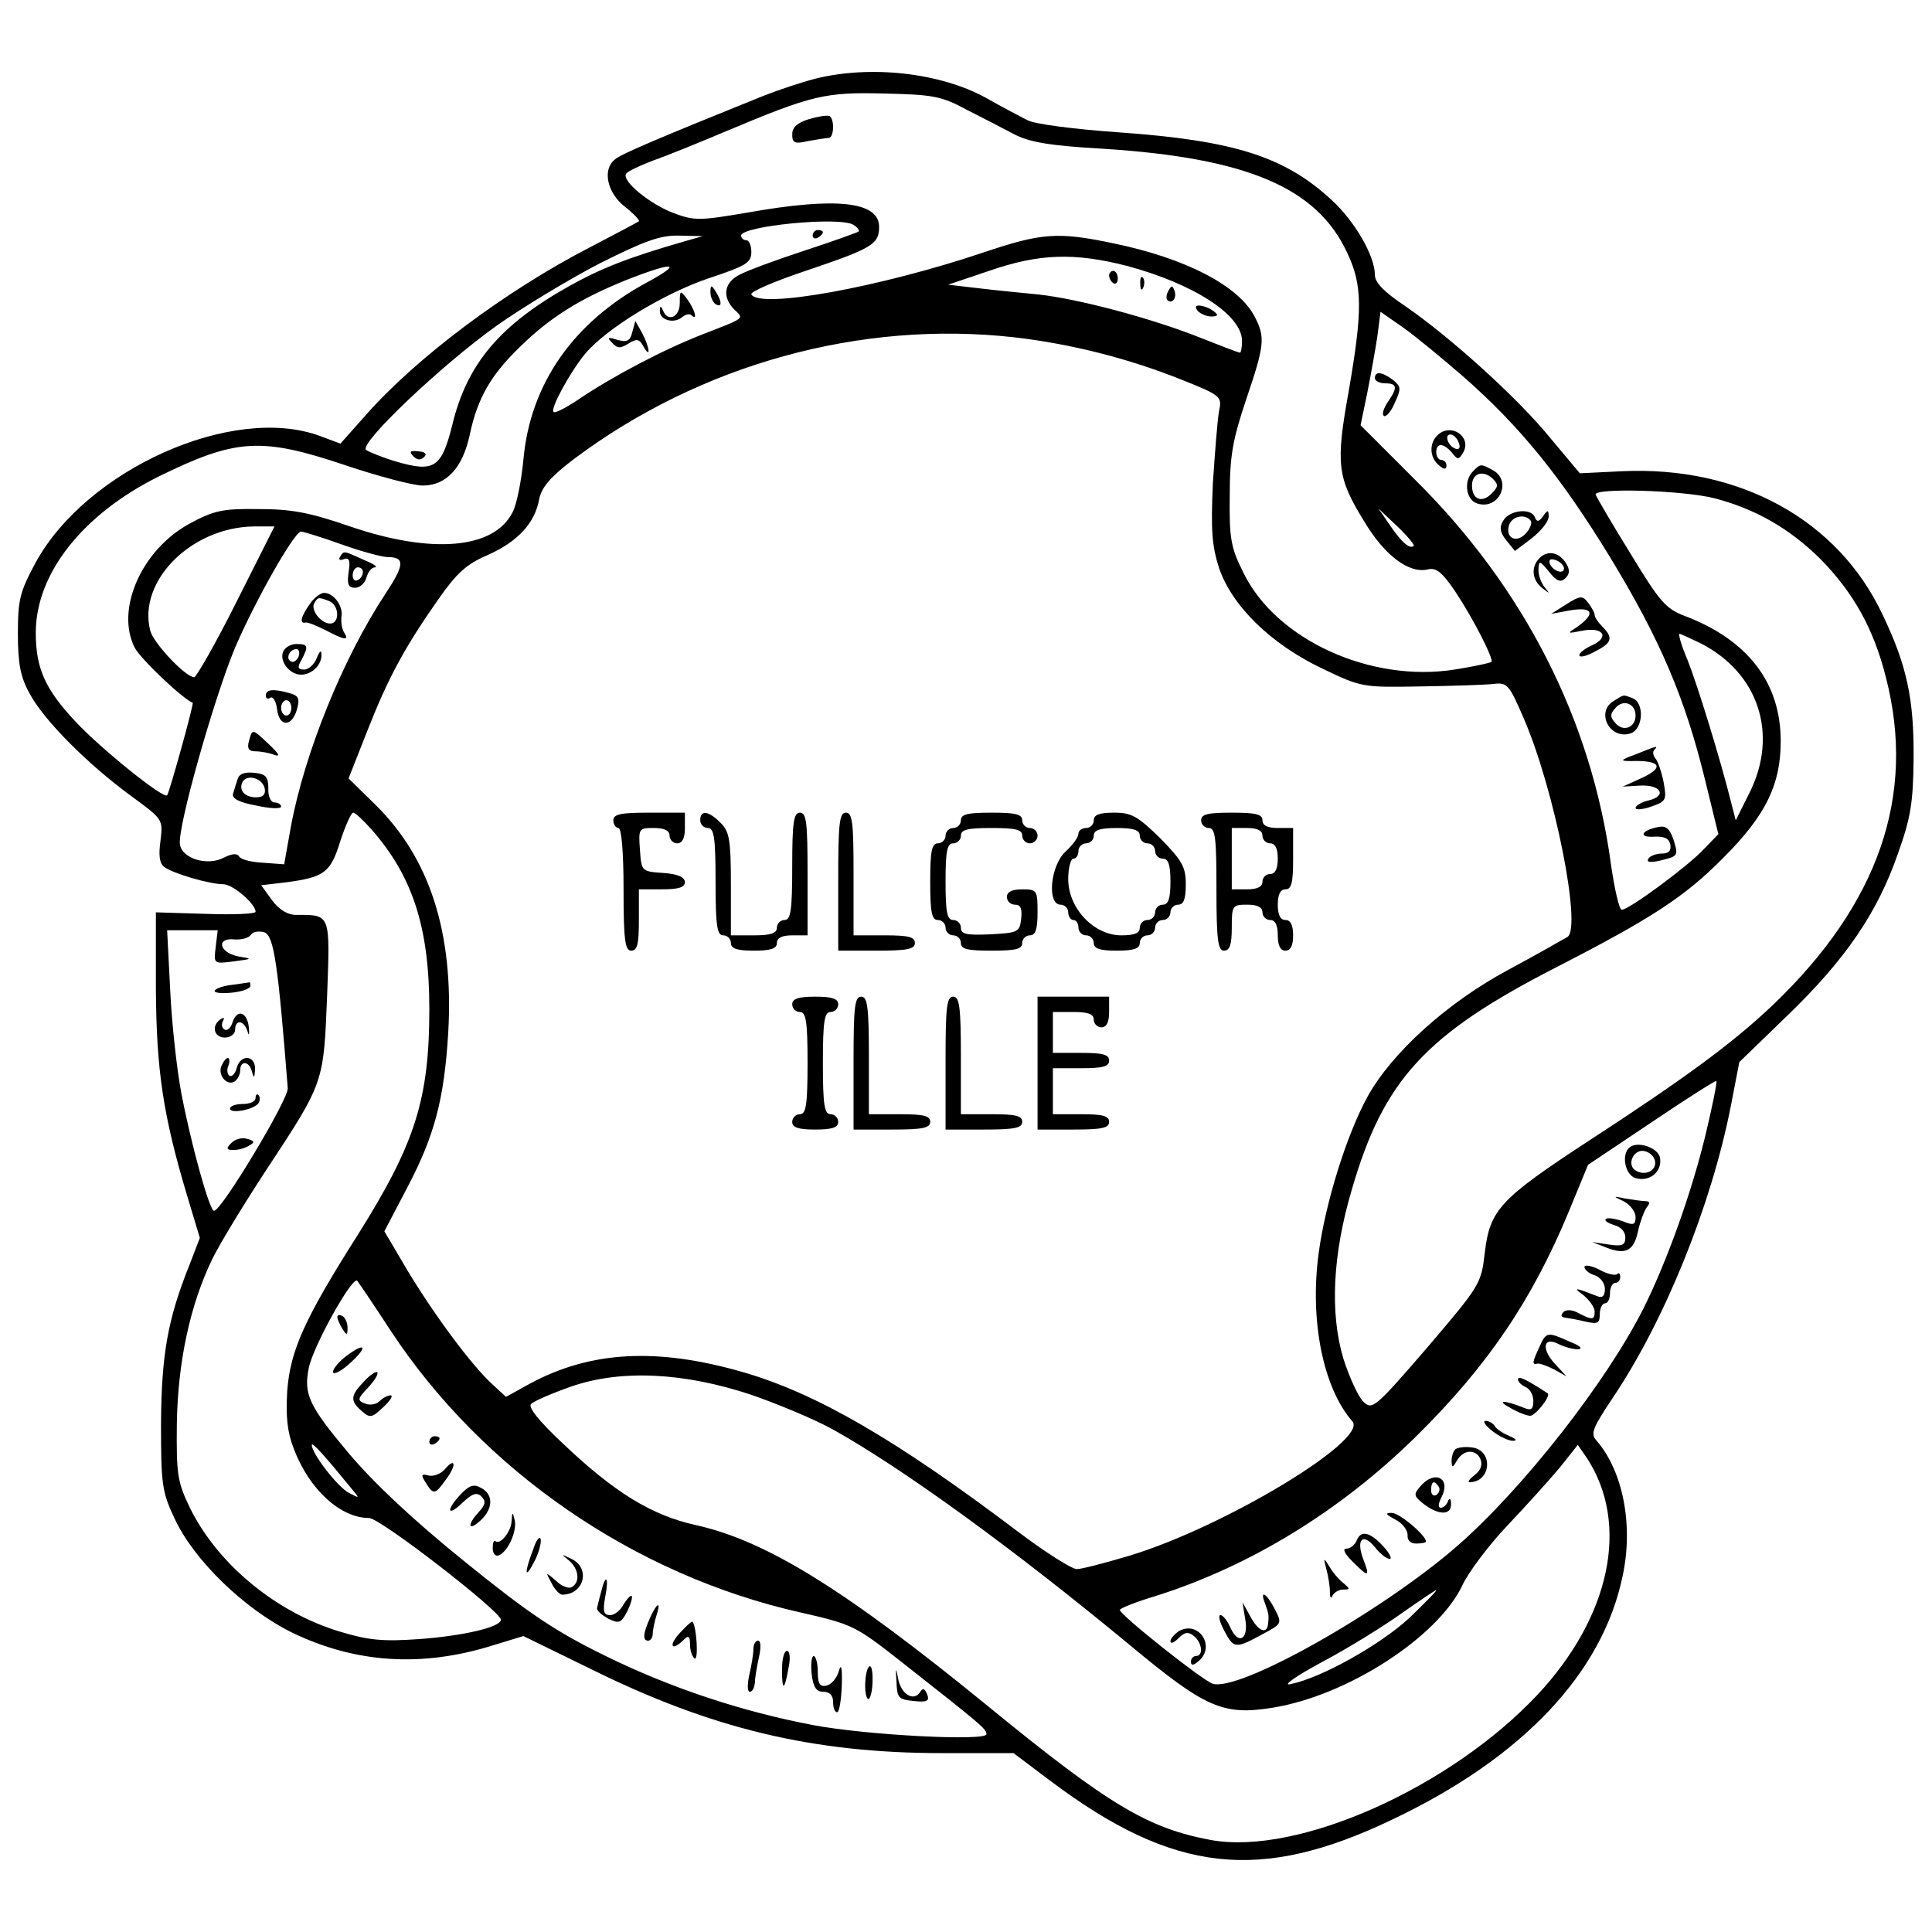 <?xml version="1.0" standalone="no"?>
<!DOCTYPE svg PUBLIC "-//W3C//DTD SVG 20010904//EN"
 "http://www.w3.org/TR/2001/REC-SVG-20010904/DTD/svg10.dtd">
<svg version="1.0" xmlns="http://www.w3.org/2000/svg"
 width="378pt" height="378pt" viewBox="0 0 378 378"
 preserveAspectRatio="xMidYMid meet">
<g transform="translate(0,378) scale(0.1,-0.1)"
fill="#000000" stroke="none">
<path d="M1595 3626 c-27 -7 -72 -22 -100 -33 -211 -85 -281 -115 -292 -125
-25 -20 -15 -65 19 -92 18 -14 30 -27 28 -29 -3 -2 -46 -25 -96 -51 -163 -84
-339 -215 -440 -330 l-48 -54 -40 15 c-171 63 -458 -66 -557 -249 -30 -56 -34
-71 -34 -138 0 -58 5 -85 23 -117 27 -51 111 -136 198 -200 63 -46 63 -46 58
-88 -4 -28 -2 -44 7 -51 17 -13 89 -34 116 -34 18 0 63 -38 63 -54 0 -4 -44
-6 -97 -4 l-98 3 0 -150 c1 -159 14 -247 61 -404 l25 -83 -20 -52 c-43 -107
-55 -176 -56 -311 0 -120 2 -134 27 -187 38 -81 136 -176 229 -222 124 -60
254 -69 394 -25 l59 18 131 -64 c236 -117 435 -165 688 -165 l140 0 73 -55
c240 -180 409 -199 668 -75 255 121 412 287 451 478 21 99 0 204 -51 263 -13
14 -8 25 32 85 102 152 192 376 230 568 l17 88 94 91 c114 110 176 201 216
316 26 72 30 102 31 186 1 117 -13 183 -61 283 -87 185 -280 291 -510 280
l-82 -4 -57 68 c-62 77 -198 200 -286 260 -40 27 -58 45 -58 60 0 37 -39 105
-85 147 -92 85 -191 116 -415 132 -86 6 -166 16 -180 24 -14 7 -50 26 -80 43
-90 50 -227 65 -335 38z m295 -60 c30 -15 72 -37 93 -48 30 -16 69 -23 175
-29 282 -18 419 -76 478 -204 30 -63 30 -113 3 -269 -26 -144 -23 -170 30
-256 40 -67 88 -103 125 -94 16 4 28 -6 53 -43 36 -54 76 -133 71 -138 -2 -2
-34 -9 -72 -15 -164 -26 -349 58 -413 189 -25 50 -28 67 -27 151 0 79 6 110
32 188 36 106 38 122 17 162 -31 61 -136 115 -277 144 -109 23 -141 20 -254
-18 -202 -68 -438 -111 -454 -82 -3 5 46 26 109 47 127 43 141 51 141 85 0 50
-84 59 -258 28 -94 -16 -103 -16 -144 -1 -47 18 -102 63 -93 77 3 5 27 16 53
26 26 9 90 35 142 57 169 71 194 77 310 74 94 -2 112 -5 160 -31z m-220 -226
c8 -5 12 -11 10 -13 -3 -2 -50 -19 -105 -37 -55 -18 -112 -39 -127 -47 -31
-15 -36 -43 -12 -68 20 -19 24 -16 -61 -49 -77 -30 -176 -82 -244 -128 -24
-16 -45 -27 -48 -24 -7 6 33 79 62 114 42 50 156 119 243 148 72 24 82 30 82
51 0 12 -4 23 -10 23 -5 0 -10 4 -10 9 0 19 194 38 220 21z m-330 -32 c-108
-31 -162 -52 -225 -87 -136 -76 -201 -152 -230 -272 -21 -84 -35 -94 -110 -72
-27 8 -54 19 -59 23 -13 13 148 166 256 243 51 36 142 91 202 122 88 44 118
55 155 54 l46 -1 -35 -10z m864 -48 c131 -35 226 -96 226 -147 0 -13 -2 -23
-4 -23 -3 0 -39 14 -82 31 -91 36 -236 75 -314 83 -30 3 -82 8 -115 12 l-60 7
80 27 c98 34 167 36 269 10z m-939 -33 c-144 -78 -228 -199 -241 -347 -4 -41
-13 -87 -21 -102 -36 -72 -157 -83 -318 -28 -81 28 -116 34 -180 34 -70 1 -87
-3 -135 -29 -93 -51 -145 -168 -106 -243 12 -22 93 -99 113 -107 3 -1 -46
-177 -50 -181 -7 -8 -132 93 -180 145 -59 63 -77 104 -77 173 0 116 92 232
241 306 151 74 200 77 364 22 65 -22 134 -40 152 -40 46 0 78 34 92 99 15 72
42 118 98 172 60 59 119 95 208 131 94 37 114 35 40 -5z m1597 -183 c112 -98
192 -197 288 -354 98 -161 147 -276 186 -436 l26 -106 -29 -30 c-32 -34 -146
-118 -160 -118 -5 0 -14 40 -21 88 -38 283 -170 542 -383 753 l-107 107 13 63
c7 35 16 85 20 112 l6 47 46 -32 c25 -18 77 -61 115 -94z m-877 76 c112 -13
225 -42 327 -83 78 -31 79 -33 73 -62 -3 -16 -8 -80 -12 -141 -4 -91 -2 -121
12 -165 25 -74 101 -149 202 -197 77 -37 79 -37 193 -35 63 1 128 3 143 5 26
3 30 -2 58 -67 60 -138 114 -409 86 -428 -7 -4 -59 -34 -117 -65 -119 -64
-227 -162 -274 -247 -41 -74 -83 -209 -96 -307 -18 -132 9 -264 66 -329 32
-36 -251 -207 -437 -263 -47 -14 -93 -26 -102 -26 -10 0 -62 33 -115 73 -238
180 -393 270 -537 312 -169 49 -299 42 -418 -22 l-47 -26 -26 24 c-41 37 -114
136 -166 222 l-46 78 43 82 c55 104 74 175 82 307 11 195 -36 341 -143 446
l-52 51 37 94 c41 104 73 163 139 257 35 50 54 68 96 86 59 26 93 63 101 110
5 23 22 43 68 78 247 185 560 272 862 238z m1370 -315 c80 -21 146 -59 206
-118 65 -66 105 -137 129 -233 59 -230 -14 -442 -221 -640 -77 -73 -167 -140
-359 -265 -176 -115 -195 -136 -205 -220 -7 -61 -9 -64 -113 -186 -101 -117
-107 -122 -124 -106 -10 9 -28 48 -40 86 -26 88 -21 202 17 330 62 214 144
303 397 433 189 97 254 139 330 216 83 83 112 143 112 228 0 114 -64 198 -188
245 -37 14 -49 28 -106 122 -36 58 -66 110 -68 115 -6 14 171 9 233 -7z m-589
-93 c-8 -7 -24 7 -47 41 l-22 32 36 -34 c20 -19 35 -37 33 -39z m-2303 -109
c-41 -82 -79 -148 -83 -148 -17 0 -80 67 -86 91 -25 97 80 202 202 204 l41 0
-74 -147z m205 112 c39 -14 80 -25 91 -25 34 0 32 -16 -5 -72 -82 -124 -158
-310 -185 -456 l-13 -73 -41 3 c-22 1 -43 6 -47 12 -4 7 -14 6 -30 -2 -32 -17
-82 -2 -86 26 -5 33 67 287 108 385 40 93 116 227 129 227 4 0 40 -11 79 -25z
m2660 -194 c113 -58 152 -178 95 -292 l-27 -54 -9 35 c-22 88 -66 230 -85 278
-12 28 -19 52 -16 52 2 0 21 -9 42 -19z m-2601 -364 c81 -92 113 -193 113
-351 0 -177 -28 -264 -140 -442 -104 -164 -132 -226 -138 -305 -3 -51 0 -81
13 -114 30 -79 91 -135 147 -135 22 0 258 -183 258 -199 0 -15 -77 -32 -161
-38 -71 -5 -99 -2 -155 15 -125 38 -238 132 -292 241 -25 52 -27 65 -26 166 2
121 26 232 69 321 14 29 62 108 106 175 114 173 112 170 119 341 6 162 7 158
-61 158 -16 0 -33 10 -47 29 l-21 29 51 6 c73 10 85 19 104 81 10 30 21 55 25
55 4 0 20 -15 36 -33z m-305 -230 c-4 -33 -4 -33 35 -28 38 5 38 5 8 10 -37 8
-42 37 -6 33 14 -1 28 3 32 9 3 6 15 8 26 5 19 -6 27 -63 46 -305 2 -21 -129
-239 -144 -240 -9 -1 -45 130 -64 229 -9 47 -19 138 -22 203 l-6 117 49 0 50
0 -4 -33z m2914 -371 c-27 -111 -75 -245 -121 -337 -73 -144 -234 -350 -363
-463 -149 -130 -430 -288 -480 -270 -23 9 -180 134 -181 144 -1 3 32 16 72 28
183 58 360 166 508 312 140 138 227 267 299 441 l37 90 124 83 c68 46 125 82
127 81 2 -2 -8 -51 -22 -109z m-2572 -379 c180 -274 477 -479 803 -552 101
-23 107 -26 196 -96 159 -125 167 -132 167 -142 0 -14 -236 -2 -340 18 -137
26 -277 72 -405 135 -98 48 -149 82 -275 184 -104 84 -179 155 -228 213 -78
93 -88 115 -78 166 8 42 86 182 95 171 4 -5 33 -48 65 -97z m706 -126 c52 -18
124 -48 160 -68 138 -77 355 -235 581 -422 148 -123 182 -138 280 -122 146 24
322 138 370 239 12 26 52 79 88 117 37 39 83 90 103 114 l35 44 18 -26 c84
-129 46 -310 -97 -463 -171 -182 -469 -315 -639 -284 -123 23 -199 68 -435
261 -278 227 -433 324 -572 355 -87 19 -160 64 -261 160 -48 45 -68 71 -62 77
6 6 41 21 78 34 97 34 221 28 353 -16z m-781 -185 c15 -18 15 -18 -6 -7 -22
11 -73 77 -73 94 0 7 26 -22 79 -87z m2069 -251 c-57 -53 -173 -118 -233 -130
-17 -4 9 15 63 44 51 27 120 70 155 95 34 24 64 44 67 45 3 0 -21 -24 -52 -54z"/>
<path d="M1583 3547 c-23 -7 -33 -16 -33 -30 0 -17 5 -19 31 -13 17 3 35 6 40
6 11 0 12 37 2 43 -5 2 -23 -1 -40 -6z"/>
<path d="M1590 3319 c0 -5 5 -7 10 -4 6 3 10 8 10 11 0 2 -4 4 -10 4 -5 0 -10
-5 -10 -11z"/>
<path d="M1390 3208 c0 -9 5 -20 10 -23 13 -8 13 5 0 25 -8 13 -10 13 -10 -2z"/>
<path d="M1330 3187 c0 -28 -24 -38 -33 -14 -4 9 -6 9 -6 -1 -1 -18 27 -26 43
-13 7 6 16 8 19 4 13 -12 6 12 -8 31 -14 19 -15 19 -15 -7z"/>
<path d="M1237 3130 c-4 -17 -10 -20 -29 -15 -19 6 -21 5 -10 -6 10 -11 16
-11 32 -1 16 10 21 9 29 -6 15 -26 12 -1 -3 27 l-13 23 -6 -22z"/>
<path d="M809 2887 c7 -7 14 -8 21 -1 6 6 2 10 -12 11 -16 2 -18 -1 -9 -10z"/>
<path d="M2170 3241 c0 -6 4 -12 8 -15 5 -3 9 1 9 9 0 8 -4 15 -9 15 -4 0 -8
-4 -8 -9z"/>
<path d="M2231 3224 c0 -11 3 -14 6 -6 3 7 2 16 -1 19 -3 4 -6 -2 -5 -13z"/>
<path d="M2286 3211 c-4 -7 -5 -15 -2 -18 9 -9 19 4 14 18 -4 11 -6 11 -12 0z"/>
<path d="M2340 3179 c0 -11 25 -22 39 -17 6 1 -1 8 -14 15 -14 6 -25 7 -25 2z"/>
<path d="M2690 3040 c0 -5 9 -10 20 -10 24 0 25 -8 5 -37 -8 -12 -12 -24 -7
-27 4 -2 14 9 21 26 13 28 12 32 -4 45 -22 16 -35 17 -35 3z"/>
<path d="M2812 2928 c-16 -16 -15 -43 3 -58 10 -9 15 -9 15 -1 0 6 -4 11 -10
11 -5 0 -10 7 -10 15 0 19 14 19 31 -1 11 -14 13 -14 22 1 17 31 -25 59 -51
33z m42 -14 c4 -10 1 -14 -6 -12 -15 5 -23 28 -10 28 5 0 13 -7 16 -16z"/>
<path d="M2882 2858 c-19 -19 -14 -56 8 -63 43 -14 69 44 31 65 -24 13 -24 13
-39 -2z m36 -44 c-19 -19 -38 -11 -38 16 0 24 21 31 40 14 12 -12 12 -16 -2
-30z"/>
<path d="M2941 2761 c-8 -13 -6 -23 6 -38 l17 -21 33 25 c18 14 33 33 33 42 0
14 -2 14 -11 1 -8 -11 -12 -12 -16 -2 -7 19 -51 14 -62 -7z m54 0 c3 -5 -2
-17 -11 -26 -19 -19 -40 -6 -31 19 7 17 32 21 42 7z"/>
<path d="M3012 2688 c-17 -17 -15 -43 6 -59 14 -11 15 -11 5 1 -7 8 -13 23
-13 35 1 19 2 19 21 -4 15 -19 23 -21 32 -12 8 8 9 16 1 29 -14 22 -36 26 -52
10z m48 -20 c0 -13 -23 -5 -28 10 -2 7 2 10 12 6 9 -3 16 -11 16 -16z"/>
<path d="M3065 2598 l-30 -19 38 7 c43 7 49 -6 15 -31 -23 -15 -23 -15 8 -9
40 8 54 -12 20 -28 -14 -6 -26 -15 -26 -20 0 -5 14 -2 30 7 34 17 37 27 15 49
-8 8 -15 18 -15 23 0 4 -6 15 -13 24 -11 14 -15 14 -42 -3z"/>
<path d="M3158 2409 c-37 -21 -9 -77 32 -64 25 8 28 60 4 69 -19 7 -15 8 -36
-5z m42 -29 c0 -24 -25 -33 -40 -14 -10 11 -10 17 0 28 15 19 40 10 40 -14z"/>
<path d="M3200 2304 c-30 -11 -31 -13 -10 -13 61 2 68 -13 18 -35 l-33 -15 34
2 c41 2 53 -20 17 -29 -14 -3 -26 -10 -26 -15 0 -4 14 -3 31 3 29 10 30 13 24
47 -4 20 -11 41 -16 47 -5 6 -6 14 -2 17 8 9 5 8 -37 -9z"/>
<path d="M3245 2162 c-33 -6 -41 -21 -9 -19 20 1 29 -3 32 -15 2 -13 -3 -18
-17 -18 -11 0 -23 -5 -26 -10 -4 -7 3 -8 22 -4 37 9 37 9 27 42 -7 20 -14 27
-29 24z"/>
<path d="M1200 2175 c0 -8 5 -15 10 -15 6 0 10 -47 10 -120 0 -100 3 -120 15
-120 12 0 15 13 15 60 l0 60 45 0 c33 0 45 4 45 14 0 10 -14 16 -42 18 -43 3
-43 3 -46 46 -3 41 -2 42 27 42 21 0 31 -5 31 -15 0 -8 7 -15 15 -15 10 0 15
10 15 30 l0 30 -70 0 c-56 0 -70 -3 -70 -15z"/>
<path d="M1370 2175 c0 -8 7 -15 15 -15 12 0 15 -18 15 -105 0 -87 3 -105 15
-105 8 0 15 -7 15 -15 0 -11 12 -15 45 -15 33 0 45 4 45 15 0 10 10 15 30 15
l30 0 0 120 c0 100 -2 120 -15 120 -12 0 -15 -18 -15 -105 0 -87 -3 -105 -15
-105 -8 0 -15 -7 -15 -15 0 -11 -12 -15 -45 -15 l-45 0 0 100 c0 87 -3 103
-20 120 -24 24 -40 26 -40 5z"/>
<path d="M1640 2055 l0 -135 75 0 c60 0 75 3 75 15 0 12 -13 15 -60 15 l-60 0
0 120 c0 100 -2 120 -15 120 -13 0 -15 -22 -15 -135z"/>
<path d="M1880 2175 c0 -8 -7 -15 -15 -15 -8 0 -15 -7 -15 -15 0 -8 -7 -15
-15 -15 -12 0 -15 -15 -15 -75 0 -60 3 -75 15 -75 8 0 15 -7 15 -15 0 -8 7
-15 15 -15 8 0 15 -7 15 -15 0 -12 13 -15 60 -15 47 0 60 3 60 15 0 8 7 15 15
15 11 0 15 12 15 45 0 43 -1 45 -30 45 -20 0 -30 -5 -30 -15 0 -8 7 -15 16
-15 11 0 14 -8 12 -27 -3 -27 -6 -28 -60 -31 -47 -2 -58 0 -58 13 0 8 -7 15
-15 15 -12 0 -15 15 -15 75 0 60 3 75 15 75 8 0 15 7 15 15 0 12 13 15 60 15
47 0 60 -3 60 -15 0 -8 7 -15 15 -15 8 0 15 7 15 15 0 8 -7 15 -15 15 -8 0
-15 7 -15 15 0 12 -13 15 -60 15 -47 0 -60 -3 -60 -15z"/>
<path d="M2140 2175 c0 -8 -7 -15 -15 -15 -8 0 -15 -5 -15 -11 0 -7 -11 -22
-25 -35 -30 -27 -37 -104 -10 -104 8 0 15 -7 15 -15 0 -8 5 -15 10 -15 6 0 10
-7 10 -15 0 -8 7 -15 15 -15 8 0 15 -7 15 -15 0 -11 12 -15 45 -15 33 0 45 4
45 15 0 8 7 15 15 15 8 0 15 7 15 15 0 8 7 15 15 15 8 0 15 7 15 15 0 8 7 15
15 15 11 0 15 11 15 40 0 34 -7 46 -50 90 -44 43 -56 50 -90 50 -29 0 -40 -4
-40 -15z m90 -30 c0 -8 7 -15 15 -15 8 0 15 -7 15 -15 0 -8 7 -15 15 -15 11 0
15 -12 15 -45 0 -33 -4 -45 -15 -45 -8 0 -15 -7 -15 -15 0 -8 -7 -15 -15 -15
-8 0 -15 -7 -15 -15 0 -11 -11 -15 -36 -15 -54 0 -104 53 -104 110 0 22 5 40
10 40 6 0 10 7 10 15 0 8 7 15 15 15 8 0 15 7 15 15 0 11 12 15 45 15 33 0 45
-4 45 -15z"/>
<path d="M2350 2175 c0 -8 7 -15 15 -15 13 0 15 -20 15 -120 0 -100 3 -120 15
-120 11 0 15 12 15 45 0 43 1 45 30 45 20 0 30 -5 30 -15 0 -8 7 -15 15 -15
10 0 15 -10 15 -30 0 -20 5 -30 15 -30 10 0 15 10 15 30 0 20 -5 30 -15 30
-10 0 -15 10 -15 30 0 20 5 30 15 30 12 0 15 13 15 60 l0 60 -30 0 c-20 0 -30
5 -30 15 0 12 -13 15 -60 15 -47 0 -60 -3 -60 -15z m120 -30 c0 -8 7 -15 15
-15 10 0 15 -10 15 -30 0 -20 -5 -30 -15 -30 -8 0 -15 -7 -15 -15 0 -10 -10
-15 -30 -15 l-30 0 0 60 0 60 30 0 c20 0 30 -5 30 -15z"/>
<path d="M1550 1815 c0 -8 7 -15 15 -15 12 0 15 -18 15 -100 0 -82 -3 -100
-15 -100 -8 0 -15 -7 -15 -15 0 -11 12 -15 45 -15 33 0 45 4 45 15 0 8 -7 15
-15 15 -12 0 -15 18 -15 100 0 82 3 100 15 100 8 0 15 7 15 15 0 11 -12 15
-45 15 -33 0 -45 -4 -45 -15z"/>
<path d="M1670 1700 l0 -130 75 0 c60 0 75 3 75 15 0 12 -13 15 -60 15 l-60 0
0 115 c0 96 -3 115 -15 115 -13 0 -15 -21 -15 -130z"/>
<path d="M1850 1700 l0 -130 75 0 c60 0 75 3 75 15 0 12 -13 15 -60 15 l-60 0
0 115 c0 96 -3 115 -15 115 -13 0 -15 -21 -15 -130z"/>
<path d="M2030 1700 l0 -130 70 0 c56 0 70 3 70 15 0 12 -13 15 -55 15 l-55 0
0 45 0 45 55 0 c42 0 55 3 55 15 0 12 -13 15 -55 15 l-55 0 0 40 0 40 40 0
c29 0 40 -4 40 -15 0 -8 7 -15 15 -15 10 0 15 10 15 30 l0 30 -70 0 -70 0 0
-130z"/>
<path d="M665 2690 c-3 -5 0 -7 8 -4 10 4 13 -3 9 -26 -3 -23 -1 -30 13 -30 9
0 19 9 22 20 3 11 10 20 17 20 6 1 -4 7 -23 15 -40 18 -38 18 -46 5z m45 -29
c0 -6 -4 -13 -10 -16 -5 -3 -10 1 -10 9 0 9 5 16 10 16 6 0 10 -4 10 -9z"/>
<path d="M606 2598 c-17 -24 -21 -39 -8 -36 4 1 21 -6 39 -15 38 -20 47 -21
36 -4 -4 6 -6 20 -5 30 4 21 -15 47 -34 47 -7 0 -20 -10 -28 -22z m38 6 c20
-8 21 -44 2 -44 -18 0 -39 27 -31 40 7 12 8 12 29 4z"/>
<path d="M554 2505 c-8 -19 13 -45 35 -45 21 0 41 19 40 40 0 9 -4 6 -9 -7 -5
-13 -16 -23 -25 -23 -12 0 -14 4 -5 19 14 27 13 31 -10 31 -11 0 -23 -7 -26
-15z m30 -10 c-4 -8 -10 -12 -15 -9 -11 6 -2 24 11 24 5 0 7 -7 4 -15z"/>
<path d="M520 2419 c0 -5 4 -8 9 -4 5 3 11 -7 13 -22 4 -36 29 -36 39 -1 6 22
3 27 -15 32 -32 9 -46 7 -46 -5z m50 -24 c0 -8 -4 -15 -10 -15 -5 0 -10 7 -10
15 0 8 5 15 10 15 6 0 10 -7 10 -15z"/>
<path d="M487 2330 c-4 -15 0 -20 13 -20 10 0 27 -3 37 -7 12 -4 9 2 -10 20
-34 32 -33 32 -40 7z"/>
<path d="M465 2256 c-3 -9 -7 -22 -9 -29 -3 -9 12 -17 45 -23 27 -6 49 -7 49
-2 0 4 -6 8 -13 8 -7 0 -13 12 -12 28 0 22 -5 28 -28 30 -18 2 -29 -2 -32 -12z
m53 -19 c2 -11 -3 -17 -17 -17 -23 0 -35 15 -26 31 10 15 39 6 43 -14z"/>
<path d="M453 1853 c-18 -2 -33 -8 -33 -12 0 -4 16 -5 35 -3 19 2 35 8 35 13
0 5 -1 8 -2 7 -2 0 -18 -3 -35 -5z"/>
<path d="M455 1780 c-3 -11 -11 -18 -16 -14 -5 3 -6 10 -3 16 4 7 2 8 -4 4
-19 -12 -14 -36 8 -36 11 0 20 7 20 15 0 21 17 19 24 -2 3 -11 4 -8 3 6 -3 31
-23 38 -32 11z"/>
<path d="M433 1694 c-7 -18 11 -39 26 -30 6 4 11 14 11 22 0 20 18 18 23 -3 4
-14 5 -12 6 5 1 28 -29 30 -36 2 -3 -11 -9 -17 -14 -15 -4 3 -6 12 -2 20 3 8
2 15 -1 15 -4 0 -9 -7 -13 -16z"/>
<path d="M500 1632 c0 -7 -11 -12 -25 -12 -14 0 -25 -4 -25 -9 0 -11 48 -2 56
11 3 5 3 12 0 15 -3 4 -6 1 -6 -5z"/>
<path d="M452 1543 c-10 -10 -9 -13 5 -13 10 0 24 4 31 9 11 6 10 9 -5 13 -10
3 -24 -1 -31 -9z"/>
<path d="M3187 1534 c-15 -15 -7 -53 13 -59 27 -8 52 12 48 39 -3 21 -46 35
-61 20z m51 -25 c4 -19 -19 -31 -38 -19 -18 11 -4 42 17 38 10 -2 19 -10 21
-19z"/>
<path d="M3178 1429 c12 -7 22 -20 22 -30 0 -16 -4 -17 -26 -8 -15 5 -29 7
-32 4 -4 -3 4 -8 16 -12 13 -3 22 -13 22 -24 0 -15 -6 -18 -32 -14 l-33 5 28
-11 c38 -15 54 -6 62 33 4 18 12 39 17 46 7 8 6 12 -3 12 -8 0 -25 3 -39 5
-25 5 -25 5 -2 -6z"/>
<path d="M3100 1301 c0 -5 9 -13 20 -16 11 -4 20 -15 20 -27 0 -14 -5 -18 -15
-14 -43 17 -49 18 -27 2 12 -10 22 -24 22 -32 0 -17 -5 -17 -32 -3 -12 7 -24
7 -29 2 -6 -6 -5 -10 3 -11 7 -1 25 -4 41 -8 23 -5 27 -3 27 15 0 11 5 21 10
21 6 0 10 9 10 20 0 11 5 20 10 20 6 0 10 5 10 12 0 6 -3 9 -6 5 -4 -3 -19 0
-35 9 -16 8 -29 10 -29 5z"/>
<path d="M3012 1145 c-14 -30 -15 -36 -4 -33 4 1 18 -4 32 -11 l25 -14 -24 26
c-26 29 -21 53 9 37 10 -5 27 -10 37 -10 11 1 5 7 -16 15 -44 20 -46 19 -59
-10z"/>
<path d="M2970 1081 c0 -5 7 -11 15 -15 8 -3 15 -15 15 -27 0 -16 -4 -19 -17
-14 -39 16 -57 16 -29 1 15 -9 33 -16 40 -16 10 0 41 39 34 44 -43 28 -58 35
-58 27z"/>
<path d="M2920 980 c14 -11 32 -19 40 -19 9 0 6 4 -6 9 -12 5 -25 13 -29 19
-3 6 -12 11 -18 11 -7 0 -1 -9 13 -20z"/>
<path d="M2847 944 c-4 -4 -7 -14 -7 -23 1 -14 2 -13 11 2 13 22 38 22 46 1 4
-11 -1 -22 -12 -30 -10 -8 -15 -14 -9 -14 42 1 46 63 4 68 -14 2 -29 0 -33 -4z"/>
<path d="M2779 872 c-14 -16 -13 -19 7 -35 29 -22 54 -22 53 1 0 10 -3 12 -6
5 -2 -7 -9 -13 -14 -13 -6 0 -5 8 1 20 20 38 -13 55 -41 22z m36 -1 c3 -5 1
-12 -5 -16 -5 -3 -10 1 -10 9 0 18 6 21 15 7z"/>
<path d="M2730 807 c14 -7 24 -21 24 -30 -1 -10 5 -17 17 -17 11 0 19 2 19 4
0 12 -52 56 -67 56 -14 0 -12 -3 7 -13z"/>
<path d="M2654 765 c-4 -8 -12 -15 -20 -15 -8 0 -3 -10 12 -25 32 -32 35 -31
21 5 -14 38 -1 52 23 23 10 -13 23 -23 29 -23 5 0 0 11 -13 25 -26 28 -44 32
-52 10z"/>
<path d="M2595 710 c4 -14 7 -34 7 -45 0 -11 2 -14 5 -7 3 6 12 12 21 12 14 0
14 1 0 13 -8 6 -21 21 -27 32 -11 18 -12 18 -6 -5z"/>
<path d="M2475 643 c7 -20 8 -23 6 -40 -2 -22 -20 -14 -35 15 l-15 27 5 -31
c8 -40 -12 -54 -28 -20 -6 14 -15 26 -20 26 -5 0 -2 -13 7 -30 19 -36 22 -36
74 -8 39 21 40 21 25 50 -16 31 -30 39 -19 11z"/>
<path d="M2307 589 c-9 -6 -17 -15 -17 -20 0 -6 7 -3 16 6 12 12 19 13 30 4
16 -13 19 -39 4 -39 -5 0 -10 -5 -10 -11 0 -8 5 -8 15 1 34 28 1 80 -38 59z"/>
<path d="M660 1203 c0 -4 5 -15 10 -23 8 -13 10 -13 10 2 0 9 -4 20 -10 23 -5
3 -10 3 -10 -2z"/>
<path d="M675 1125 c-16 -13 -26 -27 -23 -31 4 -3 19 6 34 20 36 33 28 41 -11
11z"/>
<path d="M712 1077 c-27 -28 -27 -38 -4 -58 16 -14 20 -13 42 8 14 13 20 23
14 23 -5 0 -15 -5 -21 -11 -7 -7 -19 -9 -29 -5 -15 6 -15 9 6 31 13 14 21 27
18 30 -2 3 -14 -5 -26 -18z"/>
<path d="M840 959 c0 -5 5 -7 10 -4 6 3 10 8 10 11 0 2 -4 4 -10 4 -5 0 -10
-5 -10 -11z"/>
<path d="M870 905 c-8 -9 -22 -14 -31 -12 -15 4 -16 2 -6 -14 15 -24 18 -24
40 7 21 28 18 44 -3 19z"/>
<path d="M901 856 c-29 -31 -26 -45 4 -16 19 18 28 21 37 12 9 -9 8 -16 -5
-30 -24 -26 -21 -39 3 -17 25 23 26 51 1 64 -14 8 -23 5 -40 -13z"/>
<path d="M1001 804 c-1 -21 -23 -48 -32 -39 -3 2 -5 -4 -5 -14 0 -10 5 -17 12
-14 18 7 36 48 31 69 -4 17 -5 16 -6 -2z"/>
<path d="M1043 748 c-18 -47 -16 -59 2 -24 9 17 14 36 13 44 -2 8 -9 -1 -15
-20z"/>
<path d="M1113 727 c19 -16 23 -42 6 -52 -5 -4 -20 1 -31 12 -21 18 -21 18 -9
-4 6 -13 16 -23 21 -23 43 0 56 52 18 70 -21 10 -21 10 -5 -3z"/>
<path d="M1176 665 c-4 -14 -7 -28 -8 -32 0 -5 10 -13 22 -20 21 -10 25 -9 37
14 7 14 11 28 9 30 -2 3 -9 -5 -16 -16 -6 -12 -18 -21 -26 -21 -13 0 -15 7
-10 35 8 40 1 48 -8 10z"/>
<path d="M1272 615 c-14 -31 -15 -45 -4 -45 5 0 9 6 9 13 0 6 3 22 7 35 10 30
2 28 -12 -3z"/>
<path d="M1330 585 c-23 -25 -16 -37 8 -13 9 9 12 7 12 -9 0 -12 4 -24 9 -28
8 -4 4 62 -4 72 -1 2 -12 -8 -25 -22z"/>
<path d="M1474 553 c0 -10 -4 -33 -8 -50 -4 -18 -4 -33 1 -33 5 0 9 8 10 18 0
9 4 32 8 50 4 18 4 32 -2 32 -5 0 -9 -8 -9 -17z"/>
<path d="M1530 513 c0 -43 5 -41 13 5 4 18 2 32 -3 32 -6 0 -10 -16 -10 -37z"/>
<path d="M1588 505 c3 -26 9 -35 23 -35 12 0 19 -7 19 -20 0 -11 3 -20 8 -20
4 0 8 24 9 53 1 34 -1 44 -6 27 -4 -14 -15 -26 -24 -28 -13 -3 -17 4 -17 27 0
17 -4 31 -8 31 -4 0 -6 -16 -4 -35z"/>
<path d="M1693 490 c-1 -16 1 -31 5 -34 4 -2 8 11 9 30 1 19 -1 34 -5 34 -4 0
-8 -13 -9 -30z"/>
<path d="M1754 490 c1 -32 4 -35 33 -38 27 -3 32 0 27 13 -5 12 -9 13 -14 4
-13 -19 -38 -3 -43 28 -4 22 -5 20 -3 -7z"/>
</g>
</svg>

